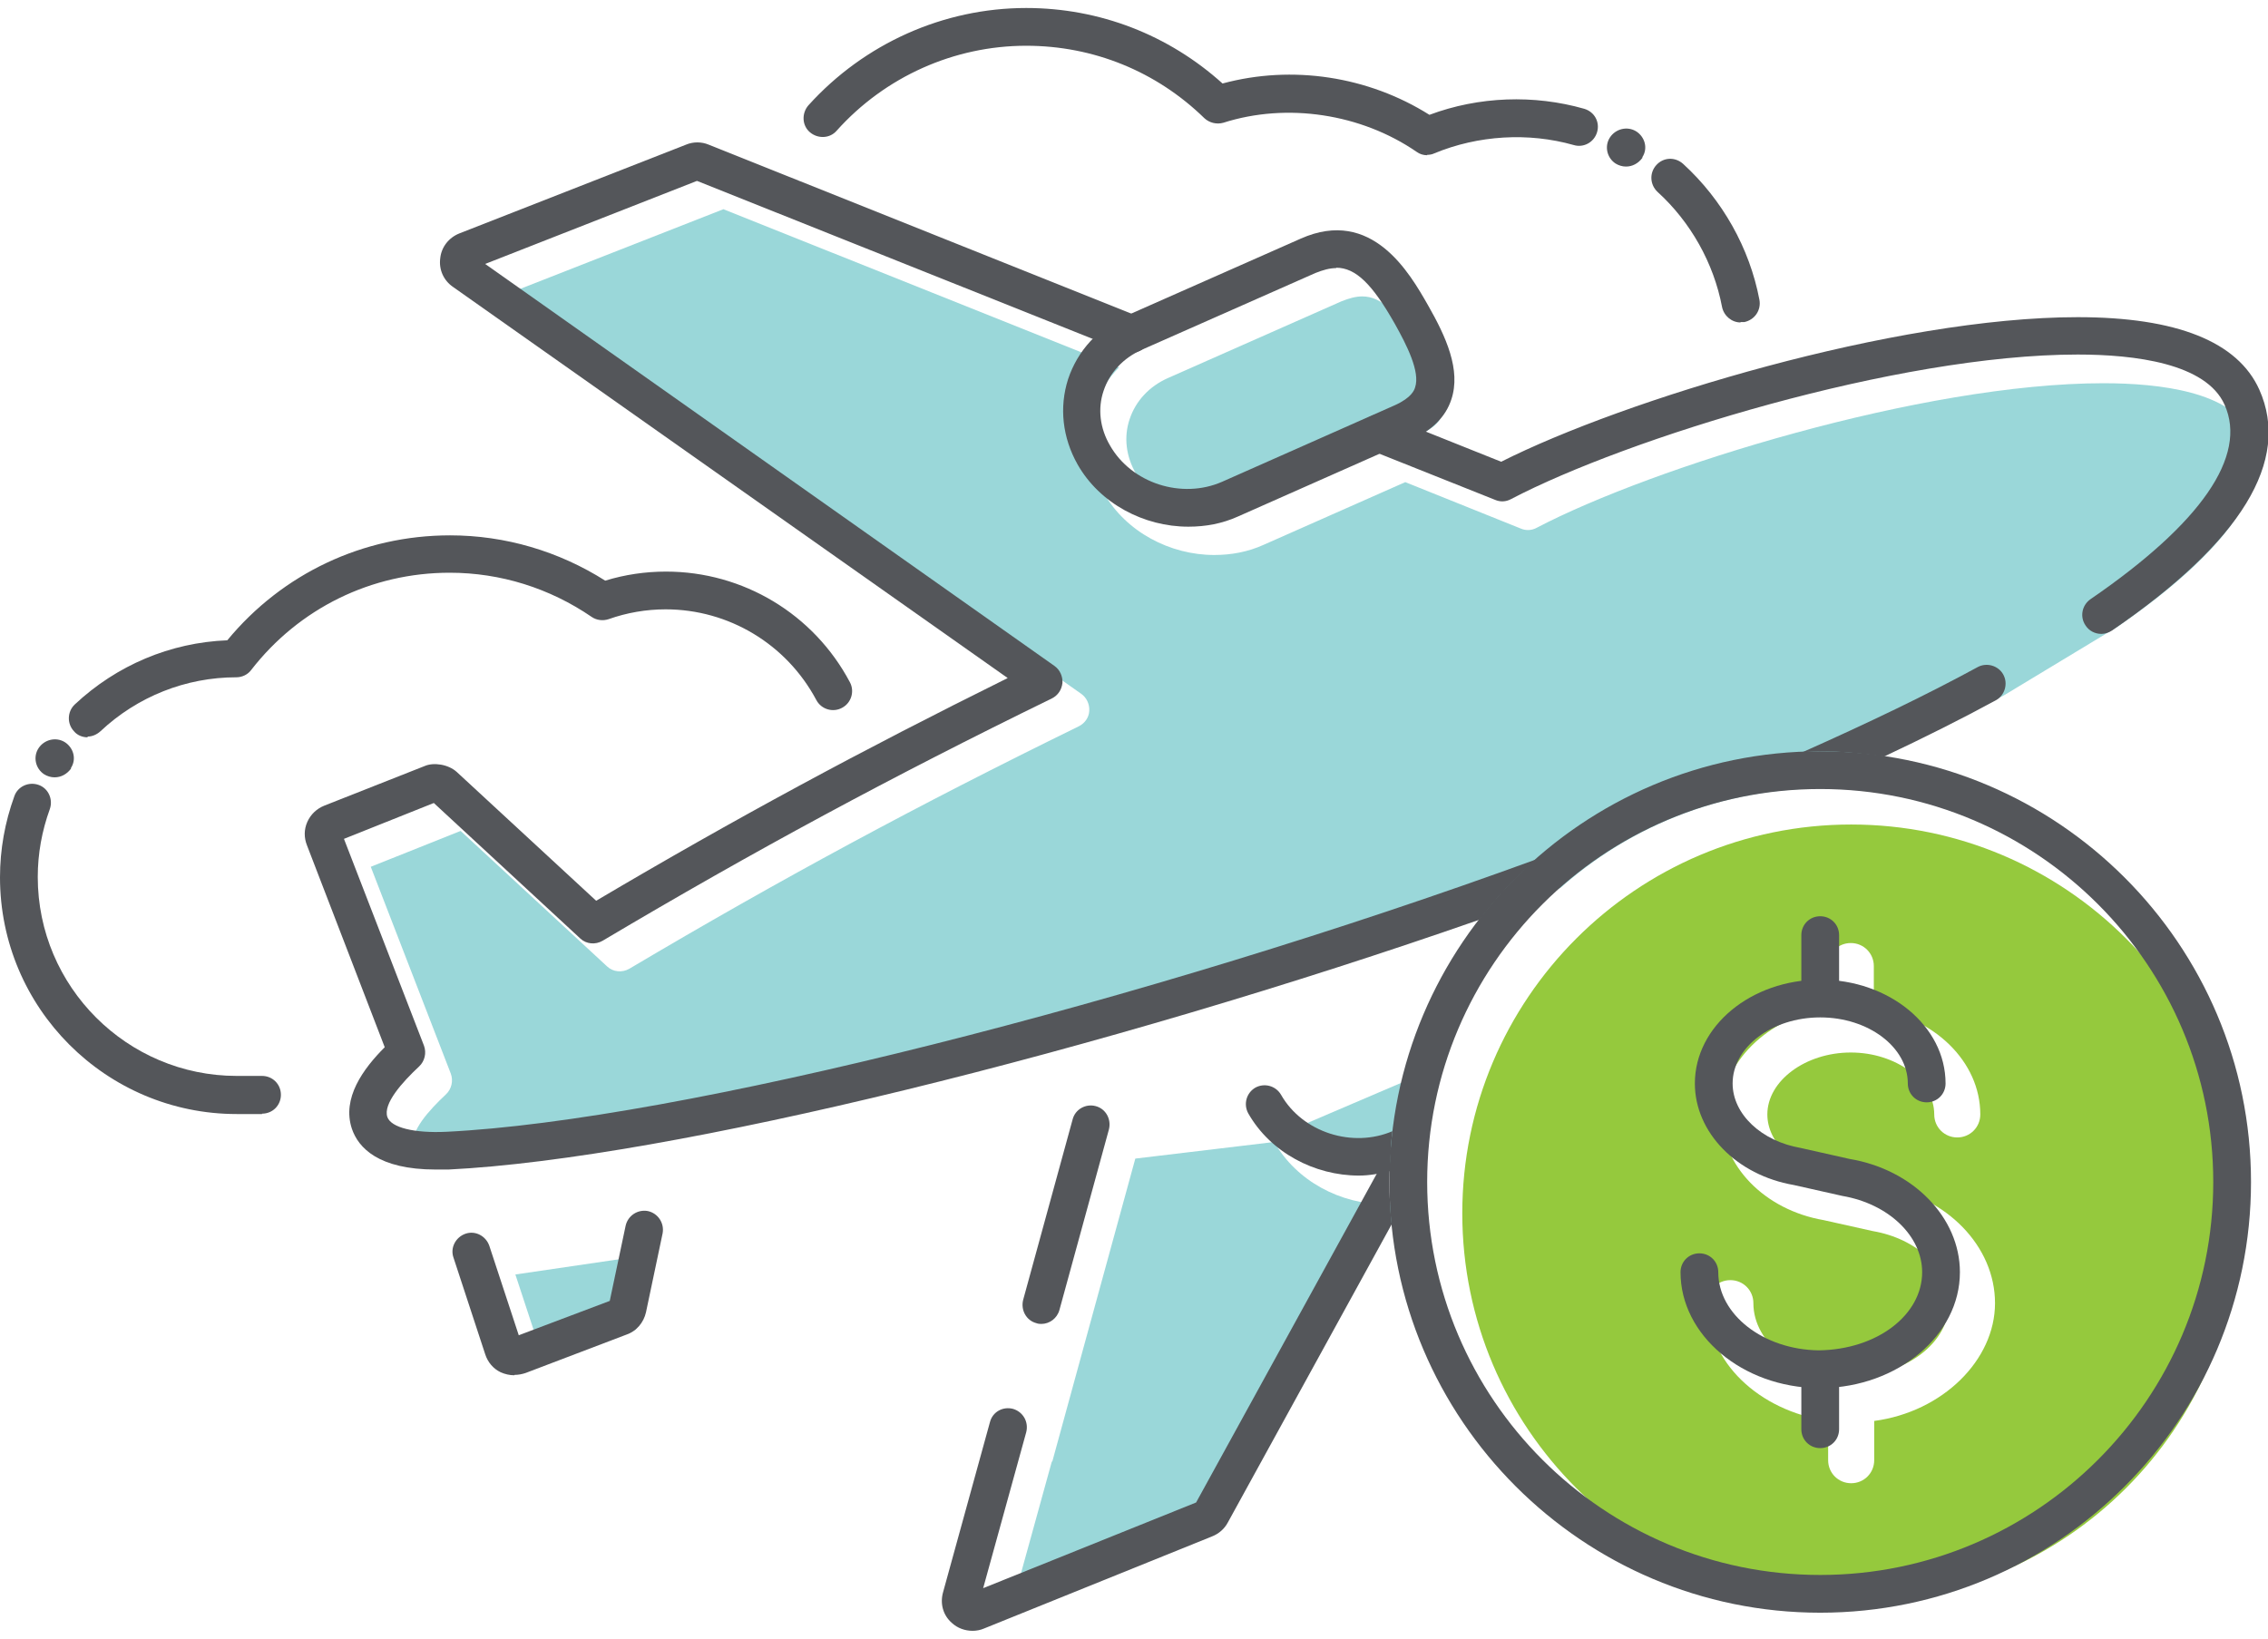 <?xml version="1.0" encoding="UTF-8"?>
<svg id="FINAL_ART" data-name="FINAL ART" xmlns="http://www.w3.org/2000/svg" width=".83in" height=".6in" viewBox="0 0 60.07 43">
  <defs>
    <style>
      .cls-1 {
        fill: #9ad7d9;
      }

      .cls-2 {
        fill: #95c93d;
      }

      .cls-3 {
        fill: #54565a;
      }
    </style>
  </defs>
  <path class="cls-1" d="M59.6,11.27c-.49-1.1-2.39-1.33-3.89-1.33-4.78,0-11.96,2.23-15.01,3.83-.13.07-.28.08-.42.02l-3.06-1.23-3.75,1.66c-.42.19-.86.27-1.31.27-1.17,0-2.34-.61-2.93-1.65-.4-.71-.49-1.51-.25-2.26.13-.4.36-.76.66-1.06l-10.48-4.19-5.61,2.2,15.09,10.64c.14.1.22.27.21.45-.01.18-.12.33-.28.41-4.25,2.08-7.92,4.06-11.9,6.42-.19.11-.43.09-.59-.06l-3.88-3.59-2.38.95,2.12,5.48c.07.19.02.41-.13.55-.45.42-.96.99-.84,1.34.1.28.71.44,1.56.39,6.14-.31,18.5-3.44,28.8-7.2,1.77-1.57,4.07-2.55,6.6-2.63,1.95-.85,3.68-1.68,5.16-2.48l2.98-1.8c2.93-2.01,4.16-3.79,3.55-5.15Z"/>
  <path class="cls-1" d="M33.06,13.31l4.58-2.03c.44-.2.51-.4.53-.47.14-.41-.22-1.12-.54-1.69-.59-1.04-1.03-1.48-1.55-1.48-.17,0-.35.05-.55.13l-4.59,2.03c-.5.22-.86.61-1.02,1.09-.16.47-.1.99.17,1.45.57,1,1.9,1.43,2.97.96Z"/>
  <path class="cls-1" d="M13.65,33.55l.78,2.37,2.41-.91.42-1.99-3.61.53ZM16.81,35.11s0,0,0,0h0ZM16.93,34.97s0,0,0,0h0Z"/>
  <path class="cls-1" d="M27.86,38.5l-1.14,4.13,4.81-1.94c.54-.22.98-.61,1.26-1.12l4.36-7.93c-.16.02-.31.05-.47.05-1.17,0-2.34-.61-2.93-1.65l-3.68.44-1.31,4.78c-.06.22-.89,3.25-.89,3.25Z"/>
  <path class="cls-1" d="M37.12,28.47l-2.5,1.07c.44.77,1.33,1.2,2.21,1.14.03-.76.13-1.5.3-2.21Z"/>
  <path class="cls-2" d="M49.03,21.63c-5.68,0-10.3,4.62-10.3,10.3s4.62,10.3,10.3,10.3,10.3-4.62,10.3-10.3-4.62-10.3-10.3-10.3ZM49.64,37.43v1.04c0,.34-.27.61-.61.61s-.61-.27-.61-.61v-1.04c-1.85-.27-3.2-1.57-3.2-3.12,0-.34.27-.61.61-.61s.61.27.61.61c0,1.06,1.14,1.94,2.55,1.95,1.48-.02,2.63-.89,2.63-1.95,0-.91-.85-1.71-2.02-1.91l-1.3-.29c-1.56-.27-2.71-1.44-2.71-2.8s1.22-2.57,2.82-2.81v-1.12c0-.34.27-.61.61-.61s.61.27.61.61v1.12c1.6.24,2.82,1.41,2.82,2.81,0,.34-.27.61-.61.61s-.61-.27-.61-.61c0-.89-1.01-1.64-2.21-1.64s-2.21.75-2.21,1.64c0,.75.72,1.43,1.72,1.6l1.3.29c1.73.29,3.01,1.6,3.01,3.11s-1.39,2.88-3.2,3.12Z"/>
  <g>
    <path class="cls-3" d="M48.21,19.69c.58,0,1.14.06,1.69.14,1.06-.5,2.06-1,2.96-1.49.24-.13.33-.44.2-.68-.13-.24-.44-.33-.68-.2-1.34.73-2.9,1.48-4.63,2.25.15,0,.3-.02.46-.02Z"/>
    <path class="cls-3" d="M40.67,22.56c-10.31,3.76-22.7,6.91-28.85,7.21-.85.04-1.46-.11-1.56-.39-.12-.35.39-.92.84-1.34.15-.14.2-.36.13-.55l-2.12-5.48,2.38-.95,3.88,3.59c.16.15.4.17.59.06,3.99-2.37,7.66-4.35,11.9-6.42.16-.08.26-.23.28-.41.01-.18-.07-.35-.21-.45L12.85,6.78l5.61-2.2,11.32,4.52c.26.1.55-.02.65-.28.1-.26-.02-.55-.28-.65l-11.38-4.55c-.19-.08-.41-.08-.6,0l-6,2.35c-.28.11-.48.36-.51.66-.04.3.09.59.34.76l14.69,10.36c-3.84,1.9-7.25,3.74-10.9,5.9l-3.69-3.41c-.23-.21-.62-.26-.85-.16l-2.66,1.05c-.2.08-.36.23-.45.43-.09.2-.09.42-.01.62l2.06,5.35c-.57.57-1.14,1.35-.87,2.16.17.5.7,1.08,2.22,1.08.11,0,.22,0,.34,0,5.87-.29,17.31-3.13,27.31-6.62.44-.58.94-1.11,1.49-1.59Z"/>
    <path class="cls-3" d="M6.94,29.3h-.67c-3.46,0-6.27-2.81-6.27-6.27,0-.74.13-1.46.38-2.15.09-.26.38-.39.64-.3.26.09.39.38.3.64-.21.58-.32,1.18-.32,1.8,0,2.91,2.37,5.27,5.27,5.27h.67c.28,0,.5.22.5.5s-.22.5-.5.5Z"/>
    <path class="cls-3" d="M1.44,20.38c-.09,0-.19-.03-.27-.08-.23-.15-.3-.46-.15-.69.15-.23.46-.31.7-.16.23.15.31.45.16.68v.02c-.11.15-.27.23-.43.23Z"/>
    <path class="cls-3" d="M2.32,19.32c-.13,0-.27-.05-.36-.16-.19-.2-.18-.52.02-.71,1.11-1.04,2.53-1.64,4.04-1.7,1.46-1.77,3.6-2.78,5.9-2.78,1.46,0,2.88.42,4.11,1.2.52-.16,1.06-.24,1.61-.24,2.04,0,3.91,1.12,4.87,2.93.13.24.04.55-.21.68-.24.13-.55.04-.68-.21-.79-1.48-2.32-2.4-3.99-2.4-.52,0-1.03.09-1.51.26-.15.05-.32.03-.45-.06-1.11-.76-2.41-1.17-3.76-1.17-2.07,0-3.99.94-5.26,2.58-.09.12-.24.19-.39.19-1.34,0-2.62.51-3.6,1.43-.1.09-.22.14-.34.14Z"/>
    <path class="cls-3" d="M37.8,3.9c-.1,0-.2-.03-.28-.09-1.47-1.01-3.43-1.31-5.12-.77-.18.05-.37,0-.5-.12-1.27-1.24-2.94-1.92-4.72-1.92-1.91,0-3.74.82-5.02,2.25-.18.21-.5.22-.71.04-.21-.18-.22-.5-.04-.71,1.48-1.64,3.58-2.58,5.77-2.58,1.94,0,3.77.71,5.2,2,1.85-.5,3.86-.19,5.48.83,1.31-.49,2.77-.54,4.1-.16.27.08.42.35.34.62-.08.27-.36.42-.62.34-1.2-.34-2.53-.26-3.69.22-.06.03-.13.04-.19.04Z"/>
    <path class="cls-3" d="M43.06,4.2c-.09,0-.19-.03-.27-.08-.23-.15-.3-.46-.15-.69.15-.23.46-.31.7-.16.23.15.31.45.16.68v.02c-.11.15-.27.23-.43.23Z"/>
    <path class="cls-3" d="M46.1,8.33c-.23,0-.44-.17-.49-.41-.22-1.16-.83-2.25-1.71-3.05-.2-.19-.22-.5-.03-.71.19-.21.5-.22.71-.03,1.04.95,1.76,2.23,2.02,3.6.05.27-.12.53-.4.59-.03,0-.06,0-.1,0Z"/>
    <path class="cls-3" d="M13.62,36.22c-.12,0-.25-.03-.36-.08-.19-.09-.34-.26-.41-.48l-.84-2.56c-.09-.26.06-.54.32-.63.26-.09.54.06.63.32l.78,2.37,2.41-.91.42-1.99c.06-.27.32-.44.59-.39.27.06.44.32.39.59l-.44,2.09c-.06.27-.25.5-.51.59l-2.68,1.02c-.09.03-.19.05-.29.05ZM16.13,34.35s0,0,0,0h0ZM16.24,34.22s0,0,0,0h0Z"/>
    <path class="cls-3" d="M27.58,34.86s-.09,0-.13-.02c-.27-.07-.42-.35-.35-.62l1.31-4.78c.07-.27.35-.42.61-.35.27.07.42.35.35.62l-1.31,4.78c-.06.22-.26.37-.48.37Z"/>
    <path class="cls-3" d="M55.65,16.58c-.16,0-.32-.08-.41-.22-.16-.23-.1-.54.13-.7,2.93-2.01,4.16-3.79,3.55-5.15-.49-1.1-2.39-1.33-3.89-1.33-4.78,0-11.96,2.23-15.01,3.83-.13.07-.28.08-.42.02l-3.26-1.3c-.26-.1-.38-.39-.28-.65.1-.26.4-.38.65-.28l3.05,1.22c3.25-1.64,10.44-3.83,15.27-3.83,2.62,0,4.24.65,4.81,1.92.84,1.88-.47,4.03-3.9,6.38-.09.06-.19.09-.28.09Z"/>
    <path class="cls-3" d="M31.47,13.74c-1.17,0-2.34-.61-2.93-1.65-.4-.71-.49-1.51-.25-2.26.25-.75.8-1.36,1.57-1.69l4.59-2.03c1.89-.84,2.89.92,3.37,1.76.48.84.88,1.72.62,2.5-.15.46-.51.82-1.07,1.07l-4.58,2.03c-.42.19-.86.27-1.31.27ZM35.39,6.89c-.17,0-.35.05-.55.13h0l-4.59,2.03c-.5.22-.86.61-1.02,1.09-.16.47-.1.99.17,1.45.57,1,1.9,1.43,2.97.96l4.58-2.03c.44-.2.51-.4.53-.47.14-.41-.22-1.12-.54-1.69-.59-1.04-1.03-1.48-1.55-1.48Z"/>
    <path class="cls-3" d="M48.21,42.51c-6.29,0-11.41-5.12-11.41-11.41s5.12-11.41,11.41-11.41,11.41,5.12,11.41,11.41-5.12,11.41-11.41,11.41ZM48.21,20.69c-5.74,0-10.41,4.67-10.41,10.41s4.67,10.41,10.41,10.41,10.41-4.67,10.41-10.41-4.67-10.41-10.41-10.41Z"/>
    <path class="cls-3" d="M48.21,26.65c-.28,0-.5-.22-.5-.5v-1.59c0-.28.22-.5.5-.5s.5.22.5.5v1.59c0,.28-.22.5-.5.5Z"/>
    <path class="cls-3" d="M48.21,36.56h-.05c-2.01-.02-3.65-1.4-3.65-3.07,0-.28.22-.5.5-.5s.5.22.5.5c0,1.12,1.19,2.05,2.66,2.07,1.55-.02,2.74-.94,2.74-2.07,0-.96-.89-1.81-2.11-2.02l-1.29-.29c-1.51-.26-2.62-1.39-2.62-2.69,0-1.52,1.49-2.75,3.32-2.75s3.32,1.23,3.32,2.75c0,.28-.22.5-.5.5s-.5-.22-.5-.5c0-.96-1.04-1.75-2.32-1.75s-2.32.79-2.32,1.75c0,.81.76,1.53,1.81,1.71l1.29.29c1.68.28,2.92,1.55,2.92,3,0,1.67-1.64,3.04-3.65,3.07h-.05Z"/>
    <path class="cls-3" d="M36.89,29.75c-1.06.46-2.39.04-2.96-.96-.14-.24-.44-.32-.68-.19-.24.14-.32.44-.19.68.59,1.04,1.76,1.65,2.93,1.65.28,0,.55-.05.82-.12,0-.36.03-.72.07-1.07Z"/>
    <path class="cls-3" d="M36.8,31.1c0-.31.02-.62.05-.92l-5.17,9.41-5.64,2.27,1.14-4.13c.07-.27-.08-.54-.35-.62-.27-.07-.54.08-.61.35l-1.24,4.5c-.09.31,0,.62.23.82.15.14.35.21.55.21.1,0,.21-.02.3-.06l6.04-2.44c.18-.07.33-.2.42-.37l4.34-7.9c-.04-.37-.06-.75-.06-1.14Z"/>
    <path class="cls-3" d="M48.21,38.15c-.28,0-.5-.22-.5-.5v-1.42c0-.28.22-.5.5-.5s.5.22.5.5v1.42c0,.28-.22.5-.5.5Z"/>
  </g>
</svg>